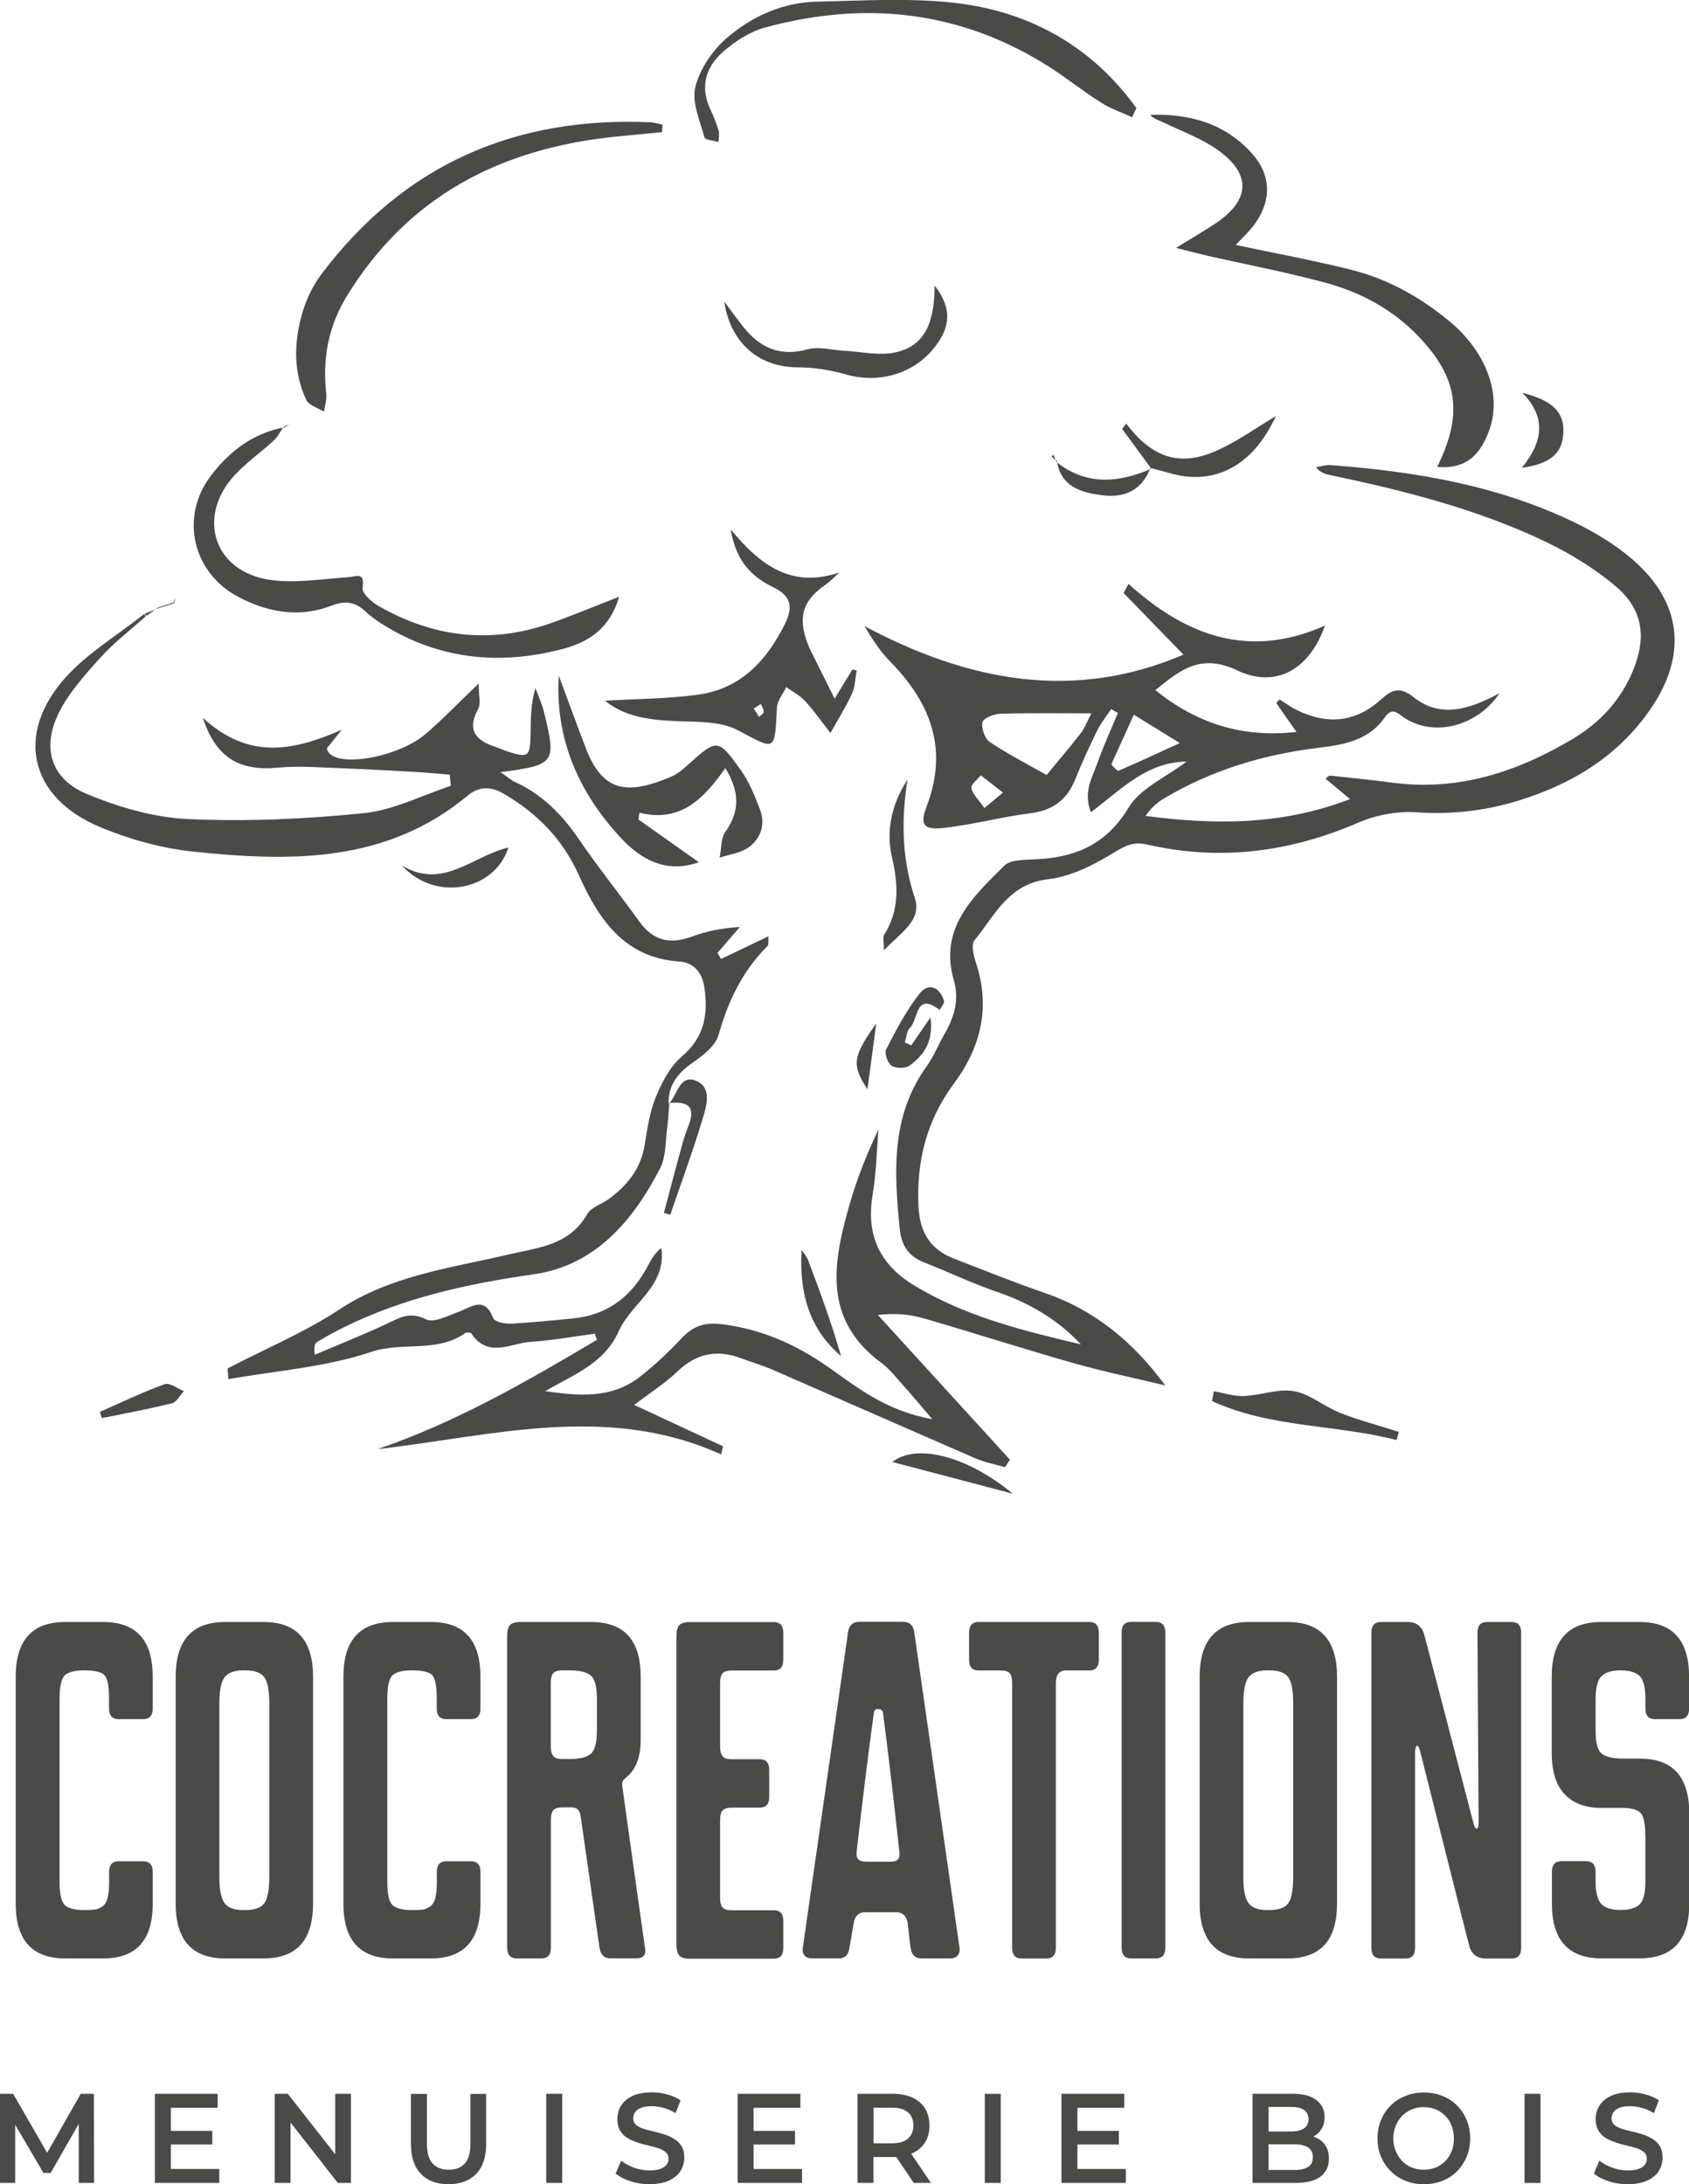 <?xml version="1.0" encoding="UTF-8"?>
<svg xmlns="http://www.w3.org/2000/svg" id="Calque_2" viewBox="0 0 195.64 252.95">
  <defs>
    <style>.cls-1{fill:#4a4a49;stroke-width:0px;}</style>
  </defs>
  <g id="Calque_1-2">
    <path class="cls-1" d="m13.73,215.55h2.86c.73,0,1.1.41,1.1,1.22v3.7c0,4.22-1.91,6.33-5.73,6.33h-4.41c-3.82,0-5.73-2.11-5.73-6.33v-26.3c0-4.22,1.91-6.33,5.73-6.33h4.41c3.82,0,5.73,2.11,5.73,6.33v3.7c0,.81-.37,1.22-1.1,1.22h-2.86c-.73,0-1.1-.41-1.1-1.22v-1.12c0-1.4-.16-2.3-.48-2.7-.32-.4-1.12-.61-2.38-.61-1.09,0-1.84.19-2.25.56-.41.37-.62,1.29-.62,2.75v21.14c0,1.46.21,2.38.62,2.75.41.37,1.16.56,2.25.56.56,0,.96-.02,1.21-.05.25-.03.53-.15.84-.34.31-.2.52-.53.64-1,.12-.47.18-1.11.18-1.92v-1.12c0-.81.37-1.22,1.1-1.22Z"></path>
    <path class="cls-1" d="m30.53,187.84c3.82,0,5.73,2.11,5.73,6.33v26.3c0,4.22-1.91,6.33-5.73,6.33h-4.45c-3.82,0-5.73-2.11-5.73-6.33v-26.3c0-4.22,1.91-6.33,5.73-6.33h4.45Zm-2.12,5.6h-.26c-1,0-1.7.26-2.12.78-.41.52-.62,1.53-.62,3.02v20.16c0,1.49.21,2.5.62,3.02.41.52,1.12.78,2.12.78h.44-.18c1.06,0,1.79-.25,2.18-.76.4-.5.6-1.52.6-3.04v-20.16c0-1.53-.2-2.54-.6-3.04-.4-.5-1.12-.76-2.18-.76Z"></path>
    <path class="cls-1" d="m51.69,215.55h2.86c.73,0,1.1.41,1.1,1.22v3.7c0,4.22-1.91,6.33-5.73,6.33h-4.41c-3.82,0-5.73-2.11-5.73-6.33v-26.3c0-4.22,1.91-6.33,5.73-6.33h4.41c3.82,0,5.73,2.11,5.73,6.33v3.7c0,.81-.37,1.22-1.1,1.22h-2.86c-.73,0-1.1-.41-1.1-1.22v-1.12c0-1.4-.16-2.3-.48-2.7-.32-.4-1.12-.61-2.38-.61-1.09,0-1.84.19-2.25.56-.41.37-.62,1.29-.62,2.75v21.14c0,1.46.21,2.38.62,2.75.41.37,1.16.56,2.25.56.56,0,.96-.02,1.21-.05.25-.03.53-.15.84-.34.31-.2.52-.53.64-1,.12-.47.18-1.11.18-1.92v-1.12c0-.81.37-1.22,1.1-1.22Z"></path>
    <path class="cls-1" d="m58.74,225.58v-36.04c0-.65.11-1.1.33-1.34.22-.24.62-.36,1.21-.36h8.2c3.82,0,5.73,2.11,5.73,6.33v7.35c0,1.98-.56,3.42-1.69,4.33-.21.16-.35.32-.41.47s-.06.4,0,.76c.16,1.12.46,3.24.89,6.37.44,3.12.83,5.9,1.17,8.32.34,2.42.52,3.69.54,3.82.15.8-.19,1.2-1,1.2h-3.05c-.67,0-1.07-.4-1.22-1.22l-2.19-15.29c-.09-.65-.43-.97-1.01-.97h-1.1c-.5,0-.85.11-1.04.32-.19.21-.29.59-.29,1.14v14.81c0,.81-.37,1.22-1.1,1.22h-2.86c-.73,0-1.1-.41-1.1-1.22Zm7.18-32.14h-.79c-.5,0-.85.11-1.04.32-.19.21-.29.59-.29,1.14v7.35c0,.52.1.89.29,1.12.19.23.54.34,1.04.34h.79c1.17,0,2.01-.19,2.49-.58.48-.39.73-1.3.73-2.73v-3.65c0-1.43-.24-2.34-.73-2.73-.48-.39-1.32-.58-2.49-.58Z"></path>
    <path class="cls-1" d="m78.35,225.1v-35.55c0-.65.11-1.1.33-1.34.22-.24.62-.36,1.21-.36h9.74c.73,0,1.1.41,1.1,1.22v3.17c0,.81-.37,1.22-1.1,1.22h-4.89c-.5,0-.85.11-1.04.32s-.29.59-.29,1.14v7.35c0,.52.1.89.29,1.12.19.23.54.34,1.04.34h3.26c.73,0,1.1.41,1.1,1.22v3.17c0,.81-.37,1.22-1.1,1.22h-3.26c-.5,0-.85.11-1.04.32s-.29.59-.29,1.14v8.96c0,.55.1.93.29,1.14.19.21.54.32,1.04.32h4.89c.73,0,1.1.41,1.1,1.22v3.17c0,.81-.37,1.22-1.1,1.22h-9.74c-.59,0-.99-.12-1.21-.37s-.33-.69-.33-1.34Z"></path>
    <path class="cls-1" d="m105.9,189.01l5.24,36.53c.06.37-.01.67-.21.91-.2.24-.49.35-.86.35h-3.34c-.71,0-1.13-.4-1.25-1.21-.02-.1-.05-.28-.08-.56s-.07-.61-.11-.99c-.04-.39-.09-.84-.15-1.35-.15-.83-.6-1.24-1.34-1.24h-3.57c-.75,0-1.19.41-1.34,1.22-.09.51-.17.96-.23,1.34-.07.38-.12.72-.17,1-.05.29-.08.48-.1.57-.12.81-.52,1.21-1.19,1.21h-3.19c-.35,0-.63-.11-.82-.34-.19-.23-.26-.52-.2-.88l5.24-36.53c.12-.81.55-1.22,1.28-1.22h5.11c.73,0,1.16.39,1.28,1.17Zm-5.56,26.59h2.74c.46,0,.77-.09.93-.26s.22-.48.16-.92c-.66-6.08-1.28-11.44-1.89-16.06,0-.16-.09-.28-.26-.37-.18-.08-.34-.1-.49-.06s-.25.16-.3.36c-.63,4.61-1.3,9.96-1.99,16.03-.06.47,0,.81.16.99s.48.28.93.28Z"></path>
    <path class="cls-1" d="m113.35,187.84h12.83c.73,0,1.1.41,1.1,1.22v3.17c0,.81-.37,1.22-1.1,1.22h-2.78c-.73.03-1.1.52-1.1,1.46v30.68c0,.81-.37,1.22-1.1,1.22h-2.86c-.73,0-1.1-.41-1.1-1.22v-30.68c0-.55-.1-.93-.29-1.14-.19-.21-.54-.32-1.04-.32h-2.56c-.73,0-1.1-.41-1.1-1.22v-3.17c0-.81.37-1.22,1.1-1.22Z"></path>
    <path class="cls-1" d="m129.92,225.58v-36.53c0-.81.37-1.22,1.1-1.22h2.86c.73,0,1.1.41,1.1,1.22v36.53c0,.81-.37,1.22-1.1,1.22h-2.86c-.73,0-1.1-.41-1.1-1.22Z"></path>
    <path class="cls-1" d="m149.14,187.84c3.82,0,5.73,2.11,5.73,6.33v26.3c0,4.22-1.91,6.33-5.73,6.33h-4.45c-3.82,0-5.73-2.11-5.73-6.33v-26.3c0-4.22,1.91-6.33,5.73-6.33h4.45Zm-2.12,5.6h-.26c-1,0-1.7.26-2.12.78-.41.52-.62,1.53-.62,3.02v20.16c0,1.49.2,2.5.62,3.02.41.52,1.12.78,2.12.78h.44-.18c1.06,0,1.79-.25,2.18-.76s.59-1.52.59-3.04v-20.16c0-1.53-.2-2.54-.59-3.04s-1.12-.76-2.18-.76Z"></path>
    <path class="cls-1" d="m159.94,187.84h3.12c1.03,0,1.67.52,1.94,1.56l5.67,21.72c.09.35.19.56.3.63.11.06.18.02.23-.12.05-.15.07-.32.07-.51l-.13-22.06c0-.81.37-1.22,1.1-1.22h2.86c.73,0,1.1.41,1.1,1.22v36.53c0,.81-.37,1.22-1.1,1.22h-3c-1.03,0-1.68-.52-1.94-1.56,0,0-.37-1.46-1.11-4.38-.74-2.92-1.54-6.09-2.4-9.52-.87-3.42-1.59-6.29-2.17-8.6-.15-.55-.29-.71-.44-.49-.09.13-.13.41-.13.83v22.5c0,.81-.37,1.22-1.1,1.22h-2.86c-.73,0-1.1-.41-1.1-1.22v-36.53c0-.81.37-1.22,1.1-1.22Z"></path>
    <path class="cls-1" d="m190.58,212.68c0-1.46-.19-2.38-.57-2.75-.38-.37-1.1-.56-2.16-.56h-2.38c-1.82,0-3.23-.53-4.23-1.58-1-1.05-1.5-2.65-1.5-4.8v-8.82c0-4.22,1.91-6.33,5.73-6.33h4.45c3.82,0,5.73,2.11,5.73,6.33v3.7c0,.81-.37,1.22-1.1,1.22h-2.86c-.73,0-1.1-.41-1.1-1.22v-1.12c0-1.33-.22-2.22-.66-2.65s-1.18-.66-2.2-.66-1.77.23-2.23.68c-.46.45-.68,1.33-.68,2.63v3.65c0,1.43.24,2.33.73,2.7s1.3.56,2.45.56h1.94c3.82,0,5.73,2.11,5.73,6.33v10.47c0,4.22-1.91,6.33-5.73,6.33h-4.45c-3.82,0-5.73-2.11-5.73-6.33v-3.7c0-.81.37-1.22,1.1-1.22h2.86c.73,0,1.1.41,1.1,1.22v1.12c0,1.3.23,2.18.68,2.63.46.46,1.2.68,2.23.68s1.76-.22,2.2-.66.66-1.32.66-2.65v-5.21Z"></path>
    <path class="cls-1" d="m0,252.8v-10.32h1.52l4.35,7.53h-.8l4.28-7.53h1.52l.03,10.32h-1.78v-7.47h.36l-3.61,6.31h-.84l-3.7-6.31h.43v7.47H0Z"></path>
    <path class="cls-1" d="m19.78,251.18h5.62v1.62h-7.46v-10.32h7.27v1.62h-5.42v7.08Zm-.14-4.41h4.95v1.58h-4.95v-1.58Z"></path>
    <path class="cls-1" d="m31.82,252.8v-10.32h1.52l6.24,7.96h-.75v-7.96h1.82v10.32h-1.52l-6.23-7.96h.75v7.96h-1.83Z"></path>
    <path class="cls-1" d="m51.95,252.95c-1.36,0-2.42-.4-3.19-1.19-.77-.8-1.16-1.95-1.16-3.46v-5.81h1.85v5.75c0,1.06.22,1.83.66,2.31s1.06.72,1.87.72,1.43-.24,1.86-.72c.44-.48.65-1.25.65-2.31v-5.75h1.82v5.81c0,1.51-.39,2.67-1.16,3.46s-1.84,1.19-3.21,1.19Z"></path>
    <path class="cls-1" d="m63.27,252.8v-10.32h1.85v10.32h-1.85Z"></path>
    <path class="cls-1" d="m75.23,252.95c-.78,0-1.52-.12-2.22-.35-.71-.23-1.27-.53-1.7-.89l.64-1.49c.4.32.89.59,1.48.81.59.22,1.19.32,1.8.32.52,0,.94-.06,1.27-.18.32-.12.56-.28.71-.48.15-.2.23-.43.23-.69,0-.31-.11-.57-.33-.76-.22-.19-.5-.34-.85-.46-.35-.11-.73-.22-1.15-.31-.42-.09-.84-.21-1.27-.35-.42-.14-.81-.31-1.16-.52-.35-.21-.63-.49-.85-.85-.21-.35-.32-.81-.32-1.36s.14-1.07.43-1.54.73-.84,1.32-1.12c.59-.28,1.34-.42,2.25-.42.6,0,1.19.08,1.78.24s1.1.38,1.54.68l-.58,1.49c-.45-.28-.91-.48-1.38-.61s-.93-.2-1.36-.2c-.5,0-.91.06-1.24.19s-.56.3-.7.51c-.15.21-.22.45-.22.7,0,.32.11.57.32.76.21.19.49.34.84.45s.73.21,1.16.31c.43.1.85.21,1.27.35.42.13.8.3,1.15.52.35.21.63.49.85.84.21.35.32.79.32,1.33s-.14,1.06-.43,1.53-.73.84-1.33,1.12-1.35.42-2.26.42Z"></path>
    <path class="cls-1" d="m87.28,251.18h5.62v1.62h-7.46v-10.32h7.27v1.62h-5.42v7.08Zm-.14-4.41h4.95v1.58h-4.95v-1.58Z"></path>
    <path class="cls-1" d="m99.33,252.8v-10.32h4.09c.88,0,1.64.15,2.27.44.63.29,1.12.71,1.46,1.26.34.55.51,1.21.51,1.98s-.17,1.41-.51,1.95c-.34.54-.83.96-1.46,1.25s-1.39.44-2.27.44h-3.06l.81-.86v3.86h-1.85Zm1.85-3.66l-.81-.93h2.97c.82,0,1.43-.18,1.84-.55.41-.36.62-.87.62-1.52s-.21-1.15-.62-1.51c-.41-.36-1.03-.54-1.84-.54h-2.97l.81-.94v5.98Zm4.66,3.66l-2.52-3.74h1.98l2.53,3.74h-1.99Z"></path>
    <path class="cls-1" d="m114.07,252.8v-10.32h1.85v10.32h-1.85Z"></path>
    <path class="cls-1" d="m124.79,251.18h5.62v1.62h-7.46v-10.32h7.27v1.62h-5.42v7.08Zm-.14-4.41h4.95v1.58h-4.95v-1.58Z"></path>
    <path class="cls-1" d="m145.09,252.8v-10.32h4.68c1.18,0,2.09.24,2.72.73.63.49.94,1.14.94,1.95,0,.55-.12,1.02-.37,1.41-.25.39-.58.69-.99.9-.41.21-.86.32-1.34.32l.26-.53c.56,0,1.06.11,1.51.32.45.21.8.52,1.05.92.26.4.38.9.38,1.5,0,.88-.32,1.57-.97,2.06-.65.49-1.61.74-2.89.74h-4.96Zm1.85-1.5h3c.68,0,1.21-.12,1.58-.35.37-.24.55-.61.55-1.13s-.18-.89-.55-1.13c-.37-.24-.9-.36-1.58-.36h-3.14v-1.49h2.76c.63,0,1.13-.12,1.48-.35.35-.24.53-.59.53-1.06s-.18-.84-.53-1.08c-.35-.24-.84-.35-1.48-.35h-2.62v7.31Z"></path>
    <path class="cls-1" d="m164.93,252.95c-.77,0-1.48-.13-2.14-.4-.66-.26-1.23-.64-1.71-1.12s-.86-1.04-1.12-1.69c-.27-.64-.4-1.34-.4-2.1s.13-1.47.4-2.12c.26-.64.64-1.2,1.12-1.68.48-.48,1.05-.85,1.71-1.11.65-.27,1.37-.4,2.15-.4s1.48.13,2.13.39c.65.26,1.22.63,1.7,1.11.48.48.85,1.04,1.12,1.69.27.65.4,1.36.4,2.12s-.13,1.47-.4,2.12-.64,1.21-1.12,1.69c-.48.48-1.04.85-1.7,1.11-.65.26-1.36.39-2.13.39Zm0-1.68c.5,0,.96-.09,1.39-.26.42-.18.79-.43,1.1-.75s.56-.71.73-1.15c.18-.44.26-.93.26-1.46s-.09-1.02-.26-1.46-.41-.83-.73-1.15c-.32-.33-.69-.58-1.11-.75s-.88-.27-1.39-.27-.97.09-1.4.27-.8.43-1.12.76-.56.71-.74,1.15c-.18.44-.27.92-.27,1.45s.09,1,.27,1.44c.18.44.43.83.74,1.16s.68.58,1.12.76c.43.18.9.26,1.4.26Z"></path>
    <path class="cls-1" d="m176.59,252.8v-10.32h1.85v10.32h-1.85Z"></path>
    <path class="cls-1" d="m188.54,252.95c-.78,0-1.52-.12-2.22-.35-.71-.23-1.27-.53-1.7-.89l.64-1.49c.4.32.89.59,1.48.81s1.19.32,1.81.32c.52,0,.94-.06,1.27-.18.32-.12.56-.28.71-.48s.23-.43.23-.69c0-.31-.11-.57-.33-.76-.22-.19-.5-.34-.85-.46-.35-.11-.73-.22-1.15-.31-.42-.09-.84-.21-1.27-.35-.42-.14-.81-.31-1.16-.52-.35-.21-.63-.49-.85-.85-.21-.35-.32-.81-.32-1.36s.14-1.07.43-1.54.73-.84,1.32-1.12c.59-.28,1.34-.42,2.25-.42.6,0,1.19.08,1.78.24s1.1.38,1.54.68l-.58,1.49c-.45-.28-.91-.48-1.38-.61s-.93-.2-1.36-.2c-.5,0-.91.06-1.24.19s-.56.3-.7.51c-.15.21-.22.45-.22.7,0,.32.11.57.32.76.21.19.49.34.84.45s.73.21,1.16.31c.43.1.85.21,1.27.35.42.13.8.3,1.15.52.35.21.63.49.85.84.21.35.32.79.32,1.33s-.15,1.06-.43,1.53-.73.84-1.33,1.12-1.35.42-2.26.42Z"></path>
    <path class="cls-1" d="m77.53,127.72c-.08,1.01-.13,2.03-.26,3.03-.21,1.52-.13,3.21-.79,4.51-3.14,6.11-7.53,11.29-14.64,12.31-7.69,1.1-15.11,2.72-22.09,6.18-1.03.51-2.05,1.07-3.03,1.67-.26.16-.39.54-.25,1.47,2.77-1.18,5.57-2.29,8.28-3.56,1.51-.71,2.72-1.5,4.6-.54.88.45,2.53-.42,3.77-.87,1.51-.55,3-1.89,4.01.73.16.42,1.31.67,1.99.64,2.43-.12,4.86-.37,7.29-.61,4.06-.41,6.84-2.63,8.68-6.17.38-.73.8-1.43,1.51-1.98.65,4.4-3.47,6.35-4.94,9.65-1.69,3.77-5.24,5.01-8.51,6.93,3.81.53,7.61.93,10.93-1.64,1.72-1.33,3.32-2.84,4.81-4.43,1.33-1.43,2.63-1.94,4.7-1.69,4.61.57,8.6,2.34,12.34,4.96,3.43,2.41,6.75,5.1,12.05,6.04-1.42-1.66-2.31-2.75-3.25-3.79-.86-.95-1.66-2.01-2.68-2.76-6.82-5.05-5.55-11.68-3.62-18.39.84-2.91,1.96-5.75,3.33-8.61-.22,2.52-.26,5.07-.68,7.55-.78,4.61.77,8.03,4.71,10.45,5.97,3.65,12.66,5.29,19.42,6.89-2.72-2.9-5.99-4.8-9.72-6.08-2.89-.99-5.67-2.32-8.52-3.44-1.77-.7-2.57-2.02-2.75-3.82-.65-6.57-1.06-13.09,3.13-18.88.82-1.13,1.33-2.48,2.04-3.7,1.13-1.95,1.75-3.97,1.1-6.23-1.75-6.02,2.17-9.65,5.82-13.27.67-.67,2.14-.7,3.25-.74,4.76-.14,8.51-1.58,11.19-6.03,1.33-2.21,4.27-3.46,6.68-5.3-4.66.06-7.56,3.24-11.06,5.86-.96-2.34.2-4.12.83-5.92.67-1.89,1.52-3.72,2.29-5.57-.26-.15-.52-.3-.78-.45-.56.84-1.21,1.64-1.65,2.54-.9,1.84-1.75,3.71-2.52,5.61-.96,2.38-2.62,3.59-5.2,3.91-3.29.42-6.53,1.29-9.83,1.68-2.49.29-3.02-.24-2.18-2.46,2.54-6.65.49-11.97-4.19-16.76-1.15-1.17-2.07-2.56-3-4.13,12.03,6.42,24.29,8.74,36.94,3.3-2.39-2.46-4.66-4.8-6.93-7.13.19-.36.37-.71.56-1.07,6.63,6,13.94,8.77,22.76,4.84-1.77,5.07-5.68,7.32-10.15,5.19-4.28-2.04-6.66,0-9.49,2.28,4.87,3.94,10.23,5.55,16.35,4.84-.84-1.19-1.6-2.26-2.35-3.34.13-.14.26-.29.39-.43.58.37,1.13.79,1.74,1.11,3.54,1.83,6.92,1.68,9.95-1.05,1.27-1.15,2.18-1.63,3.85-.3,3.12,2.48,6.49,1.39,9.95-.48-2.59,3.83-7.48,5.08-10.9,2.95-.89-.55-1.49-1.46-2.43-.12-1.89,2.71-4.83,3.16-7.79,3.52-6.31.77-12.28,2.59-17.77,5.85-.8.48-1.51,1.11-2.13,2.02,7.98,1.05,15.77,1.1,23.69-1.95-1.1-.92-1.94-1.62-2.84-2.36.21-.16.37-.37.5-.36,2.42.26,4.85.5,7.26.82,7.63,1.01,14.46-1.25,20.89-5.08,3.16-1.89,5.57-4.49,6.99-7.96,1.56-3.83,1.13-7.06-2.07-9.74-2.42-2.03-5.21-3.75-8.07-5.12-7.91-3.78-16.37-5.92-24.91-7.71-.57-.12-1.13-.24-1.7-.91.55-.09,1.1-.3,1.64-.26,9.78.73,19.37,2.33,28.29,6.63,2.4,1.16,4.77,2.59,6.77,4.33,5.66,4.9,6.34,10.97,2.15,17.15-3.77,5.57-9.18,8.85-15.47,10.77-3.82,1.17-7.72,1.61-11.78,1.33-2.21-.15-4.66.32-6.7,1.2-7.92,3.43-16.01,4.46-24.43,2.54-1.51-.35-2.46.06-3.79.88-2.34,1.44-5.03,2.82-7.69,3.13-4.62.53-6.18,4.2-8.55,7.08-.4.48-.1,1.74.16,2.54,1.72,5.19.63,9.79-2.58,14.11-3.09,4.17-4.3,8.88-4.06,14.12.14,3.13,1.42,5.06,4.21,6.13,3.47,1.34,6.92,2.73,10.43,3.94,5.75,1.97,10.22,5.65,13.94,10.7-3.51-.84-7.04-1.57-10.51-2.55-5.79-1.64-11.52-3.49-17.3-5.17-1.68-.49-3.43-.7-5.47-.43,5.1,5.58,10.2,11.17,15.29,16.75-.19.29-.37.58-.56.87-1.13-.33-2.31-.54-3.38-1-7.86-3.41-15.7-6.87-23.56-10.29-1.17-.51-2.41-.86-3.61-1.31-2.79-1.06-5.19-.6-7.4,1.52-1.46,1.4-3.22,2.5-5.01,3.87,3.48,1.62,6.88,3.2,10.29,4.79-.07.31-.15.62-.22.94-13.23-5.97-26.46-2.14-39.79-.61,9.08-3.1,17.27-7.83,25.41-12.66-.08-.24-.17-.47-.25-.71-2.46.33-4.91.78-7.39.94-2.33.15-4.97,1.95-6.91-.96-.08-.13-.55-.16-.71-.05-3.27,2.33-7.25.96-10.88,2.18-5.25,1.77-10.96,2.17-16.55,3.16-.05-.85-.14-1.22-.06-1.26,4.29-2.25,8.84-4.13,12.86-6.78,6.02-3.98,12.91-4.82,19.61-6.39,3.51-.82,7.1-1.06,9.16-4.7.45-.79,1.68-1.13,2.5-1.74,2.12-1.57,3.7-3.49,4.14-6.23.3-1.89.59-3.85,1.31-5.6.7-1.7,1.64-3.52,3-4.67,2.62-2.22,3.06-4.88,2.62-7.95-.24-1.7-1.16-2.93-2.94-3.05-6.36-.43-9.34-4.95-11.58-9.94-1.89-4.21-4.8-7.17-8.66-9.45-1.54-.91-2.91-.93-4.25.18-9.45,7.86-20.59,7.66-31.82,6.48-3.65-.38-7.34-1.42-10.74-2.83-8.15-3.39-9.91-10.74-4.05-17.29,2.58-2.88,6.07-4.95,9.14-7.39l.2.24c-1.8,1.62-3.74,3.11-5.35,4.9-1.78,1.98-3.64,4.05-4.78,6.4-1.94,4-.84,7.57,3.25,9.28,3.71,1.56,7.83,2.75,11.81,2.93,6.76.3,13.59,0,20.33-.69,3.43-.35,6.71-2.06,10.06-3.16-.04-.43-.08-.86-.12-1.3-1.11-.09-2.22-.2-3.34-.27-2.91-.17-5.83-.35-8.74-.45-2.65-.09-5.33-.33-7.95-.08-4.24.39-7.06-1.1-8.57-5.78,5.44,5,10.66,3.75,16.09,1.38-.59.73-1.18,1.47-1.72,2.15.33,2.4,8.04,1.26,11.47-1.69,1.93-1.66,3.69-3.5,6.11-5.81,0,1.42.27,2.33-.05,2.92-1.38,2.51-.25,3.7,2.05,4.44.49.16.95.39,1.44.54,2.32.73,2.52.58,2.57-2.08.03-1.73,0-3.45.57-5.28.33.92.75,1.81.98,2.75,1.46,5.93,1.31,6.14-5.03,6.97.77.53,1.19.92,1.7,1.15,3.13,1.44,5.42,3.76,7.35,6.58,2.24,3.28,4.73,6.38,7.05,9.6,1.59,2.22,3.57,2.63,6.06,1.72,1.66-.61,3.4-1,5.56-1.11-.86,1-1.73,2-2.59,3,.14.23.27.46.41.7,1.79-.86,3.58-1.71,5.5-2.63-.04.48.06.96-.13,1.15-2.9,2.88-4.56,6.37-5.66,10.29-.36,1.27-1.83,2.39-3.04,3.23-1.72,1.2-2.79,2.6-2.75,4.73l.05-.1Zm48.89-45.11c-3.95,0-7.26-.06-10.57.05-.73.02-1.95.52-2.05.99-.15.69.28,1.9.86,2.29,2.1,1.4,4.36,2.56,6.57,3.81,1.34-1.63,2.7-3.23,4-4.89.37-.47.58-1.08,1.19-2.25Zm10.24,3.44c-2-1.23-3.67-2.26-5.33-3.28-.83,1.82-1.66,3.65-2.48,5.47-.05.11-.12.31-.08.36.26.25.66.71.81.65,2.18-.93,4.33-1.94,7.08-3.2Zm-22.64,7.53c1.04-.87,1.6-1.33,2.15-1.79-.85-.67-1.71-1.34-2.56-2.01-.39.5-1.17,1.07-1.09,1.49.13.7.8,1.29,1.51,2.31Z"></path>
    <path class="cls-1" d="m166.47,54.07c3.05-6.16,2.41-10.36-2.19-15.14-3.01-3.14-6.74-5.12-10.86-6.22-4.44-1.19-8.97-2.06-13.46-3.07-1.05-.24-2.1-.52-3.74-.93,2.01-1.25,3.45-2.06,4.8-2.99,3.75-2.61,3.9-5.55.15-8.27-1.92-1.4-4.27-2.23-6.44-3.29-.51-.25-1.07-.37-1.5-.86,4.57-.15,8.69.99,11.82,4.51,2.19,2.46,2.26,5.37.32,8.09-.65.91-1.5,1.67-2.23,2.47,4.49.95,8.98,1.77,13.39,2.88,4.27,1.07,8.08,3.21,11.46,6.04,4.23,3.56,6,8.48,4.5,12.56-.94,2.55-2.43,4.53-6.02,4.22Z"></path>
    <path class="cls-1" d="m32.86,49.41c-.38.54-.68,1.17-1.16,1.61-1.59,1.48-3.44,2.72-4.83,4.36-4.03,4.78-1.94,10.77,4.26,11.75,2.96.46,6.08-.07,9.13-.28,1.05-.07,2.01-.7,1.74,1.25-.08.61,1.03,1.61,1.82,2.06,6.34,3.65,13.01,4.46,19.97,2.01,2.5-.88,4.94-1.9,7.92-3.06-1.12,3.84-3.73,5.33-6.67,6.08-7.11,1.84-13.99,1.2-20.39-2.68-.77-.46-1.53-.97-2.18-1.58-1.23-1.16-2.32-1.47-4.1-.78-3.64,1.41-7.31.8-10.76-1.02-5.31-2.8-6.83-9.27-3.16-14.07,2.14-2.8,4.87-4.9,8.48-5.57,0,0-.07-.1-.07-.1Z"></path>
    <path class="cls-1" d="m76.67,15.31c-1.88.18-3.76.34-5.63.54-13.08,1.4-23.71,6.84-30.81,18.35-2.21,3.59-2.89,7.31-2.44,11.39.08.68-.17,1.39-.26,2.08-.71-.44-1.76-.72-2.06-1.36-1.52-3.28-1.43-6.74-.43-10.13.46-1.57,1.22-3.14,2.2-4.44,9.54-12.65,22.36-18.27,38.08-17.58.48.02.95.18,1.43.28-.02.29-.05.58-.07.86Z"></path>
    <path class="cls-1" d="m96.68,80.91c.79-1.29,1.42-2.34,2.06-3.39.16.05.33.1.49.14-.17.9-.18,1.88-.55,2.68-.72,1.57-1.65,3.04-2.49,4.55-.96-1.24-1.86-2.53-2.91-3.68-.61-.67-1.46-1.1-2.21-1.64-.38.8-1.04,1.58-1.08,2.4-.26,5.12-.11,4.94-4.52,2.6-1.68-.89-3.91-.97-5.9-1.02-3.5-.09-6.9-.28-9.49-2.4,3.48-.21,7.19-.21,10.83-.71,4.86-.68,7.87-3.89,9.99-8.14,1.01-2.02.75-3.29-1.36-4.31-2.47-1.2-4.3-3-4.9-6.68,3.59,4.39,7.25,6.79,12.57,4.99-.51.46-.97.99-1.54,1.38-2.67,1.83-3.29,3.73-2.13,6.83.13.36.3.71.47,1.05.84,1.69,1.68,3.37,2.67,5.35Zm-9.37,1.15c.25.4.43.68.61.96.19-.19.53-.37.54-.56.01-.31-.2-.63-.32-.94-.26.17-.52.33-.84.54Z"></path>
    <path class="cls-1" d="m64.72,78.24c1.06,2.83,2.08,5.67,3.17,8.49,1.93,4.95,4.72,5.41,9.87,3.21.69-.29,1.31-.81,1.87-1.32,3.45-3.1,3.53-3.15,6.22.63.94,1.32,1.56,2.9,2.16,4.43.68,1.75.15,3.4-1.3,4.45-.92.67-2.22.81-3.35,1.19.2-1.01.12-2.22.66-2.98,1.7-2.38,1.66-4.65,0-7.39-2.45,3.46-5.13,6.37-9.95,5.17-.04.26-.08.52-.12.78,2.31,1.64,4.62,3.27,7.01,4.96-3.27,1.13-6.22.22-9.03-2.81-4.87-5.25-7.64-11.39-7.21-18.81Z"></path>
    <path class="cls-1" d="m131.12,13.57c-1.21-.56-2.49-.99-3.6-1.7-2.06-1.3-3.97-2.84-6.02-4.15C111.24,1.21,100.2.05,88.64,3.18c-1.77.48-3.51,1.61-4.91,2.84-1.97,1.73-2.67,4.02-1.47,6.6.38.81.72,1.65.98,2.5.12.41,0,.88-.02,1.33-.56-.17-1.54-.24-1.62-.54-.52-1.92-1.49-4.06-1.06-5.82.51-2.08,1.97-4.23,3.61-5.66,2.93-2.54,6.52-4.16,10.5-4.24,5.39-.11,10.84-.47,16.16.17,8.59,1.03,15.71,5.06,20.82,12.16-.16.35-.33.69-.49,1.04Z"></path>
    <path class="cls-1" d="m108.26,33.06c2.1,2.73,1.7,4.78.28,6.78-2.4,3.38-6.59,4.66-10.57,3.52-1.79-.51-3.7-.82-5.55-.82-4.4,0-7.78-2.69-8.54-7.63.97,1.29,1.59,2.15,2.25,2.98,1.92,2.41,4.23,3.43,7.4,2.57,1.34-.36,2.9.09,4.36.17,1.87.1,3.81.55,5.6.22,3.8-.69,4.75-3.74,4.77-7.79Z"></path>
    <path class="cls-1" d="m161.78,166.77c-7.06-1.82-14.63-1.4-21.39-4.52.07-.38.14-.76.21-1.13,1.16.2,2.33.6,3.48.55,1.95-.08,3.97-.88,5.81-.56,1.86.33,3.5,1.79,5.33,2.51,2.22.87,4.53,1.48,6.81,2.2-.09.32-.17.64-.26.95Z"></path>
    <path class="cls-1" d="m133.37,54.29c-1.13-1.54-2.26-3.08-3.39-4.62.16-.21.31-.42.47-.62,5.82,7.72,11.37,2.7,17.33-.86-2.69,5.89-7.24,8.09-12.34,6.59-.72-.21-1.45-.39-2.18-.59,0,0,.11.1.11.1Z"></path>
    <path class="cls-1" d="m105.11,90.31c-.73,4.68-.65,9.15.85,13.67.87,2.62-1.61,3.98-3.57,6.08,0-1.01-.16-1.51.02-1.8,1.78-2.82,1.65-5.79.93-8.88-.76-3.23-.04-6.27,1.76-9.07Z"></path>
    <path class="cls-1" d="m105.55,121.06c.61-.89,1.23-1.78,2.23-3.24.37,2.91-.83,4.41-2.42,5.58-.48.35-1.59.35-2.09.02-.46-.31-.85-1.46-.62-1.91,1.15-2.23,2.33-4.49,3.87-6.45,1-1.26,2.32-.81,2.82.84.08.28-.32.7-.5,1.06-2.85-2.18-2.46,1.18-3.45,2.09-.38.35-.4,1.1-.58,1.67.24.11.48.22.72.33Z"></path>
    <path class="cls-1" d="m77.48,127.81c1.01-.99,1.22-3.45,3.16-2.64,1.88.79,1.19,2.93.74,4.42-1.12,3.73-2.48,7.4-3.74,11.09-.25-.07-.49-.15-.74-.22.71-2.65,1.4-5.31,2.13-7.95.2-.74.45-1.46.73-2.17.92-2.32-.26-2.8-2.24-2.61l-.05.1Z"></path>
    <path class="cls-1" d="m46.56,100.23c4.72,2.88,8.24-1.14,12.33-2.08-1.62,5.06-8.53,6.31-12.33,2.08Z"></path>
    <path class="cls-1" d="m117.32,172.98c-5.23-1.38-9.64-2.54-13.96-3.67,2.71-2.14,8.5-.82,13.96,3.67Z"></path>
    <path class="cls-1" d="m92.86,144.74c.25.4.58.78.75,1.21,1.38,3.66,2.73,7.32,3.81,11.09-3.76-3.19-4.86-7.44-4.56-12.3Z"></path>
    <path class="cls-1" d="m176.34,45.49c3.49.89,4.8,2.21,4.75,4.5-.06,2.67-1.72,3.75-4.82,4.19,2.55-3.11,2.79-5.92.07-8.69Z"></path>
    <path class="cls-1" d="m133.26,54.19c-1.02,2.64-3.06,3.52-5.71,3.15-2.43-.33-4.66-1.02-5.13-3.94l-.08.08c3.49,2.79,7.2,2.44,11.02.81l-.11-.1Z"></path>
    <path class="cls-1" d="m11.56,163.51c2.5-1.1,4.96-2.29,7.52-3.21.57-.21,1.47.51,2.22.8-.46.49-.84,1.28-1.39,1.41-2.68.67-5.41,1.16-8.11,1.72l-.23-.72Z"></path>
    <path class="cls-1" d="m101.5,118.52c-.37,2.78-.69,5.2-1.02,7.63-1.84-2.8-1.74-3.76,1.02-7.63Z"></path>
    <path class="cls-1" d="m16.76,71.08c.54-.22,1.09-.44,1.63-.66l-.06-.08c-.45.32-.91.65-1.36.97,0,0-.2-.24-.2-.24Z"></path>
    <path class="cls-1" d="m32.93,49.51c.2-.12.41-.24.61-.36-.23.09-.45.17-.68.26l.07.1Z"></path>
    <path class="cls-1" d="m122.43,53.4c-.21-.16-.42-.32-.62-.5,0,0,.13-.17.2-.26.11.28.23.56.34.84l.08-.08Z"></path>
    <path class="cls-1" d="m20.17,69.86c.06-.22.12-.44.18-.66-.09.19-.17.39-.26.58,0,0,.08.08.08.08Z"></path>
    <path class="cls-1" d="m18.39,70.42c.59-.19,1.19-.38,1.78-.56l-.08-.08c-.59.19-1.18.38-1.76.57l.06.08Z"></path>
  </g>
</svg>
